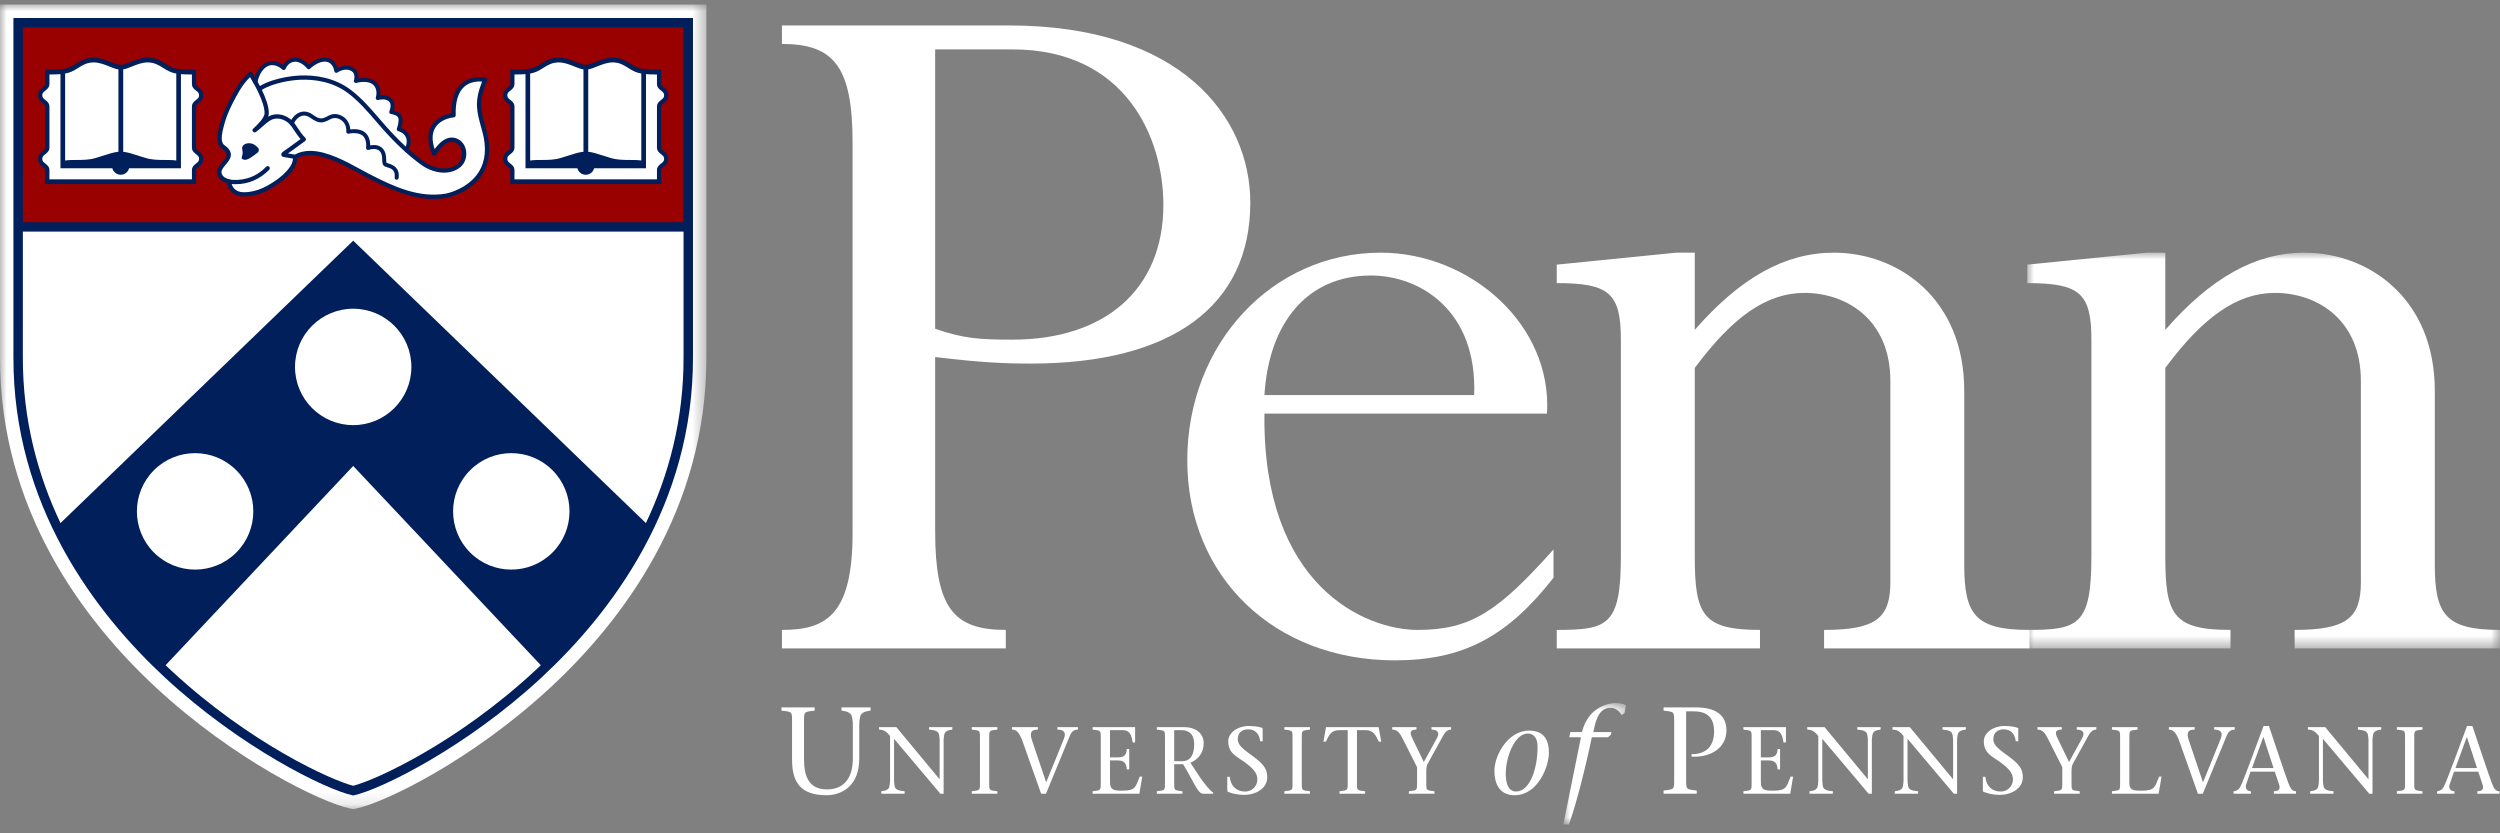 <?xml version="1.0" encoding="UTF-8"?>
<svg width="186px" height="62px" viewBox="0 0 186 62" version="1.1" xmlns="http://www.w3.org/2000/svg" xmlns:xlink="http://www.w3.org/1999/xlink">
    <rect x="0" y="0" width="186" height="62" fill="#808080" stroke="none"/>
    <title>logos/upenn-white</title>
    <defs>
        <polygon id="path-1" points="0 0 35.171 0 35.171 29.442 0 29.442"></polygon>
        <polygon id="path-3" points="0 0 4.661 0 4.661 9.029 0 9.029"></polygon>
        <polygon id="path-5" points="0 0 52.554 0 52.554 59.864 0 59.864"></polygon>
    </defs>
    <g id="Symbols" stroke="none" stroke-width="1" fill="none" fill-rule="evenodd">
        <g id="global/footer-desktop" transform="translate(-70, -80)">
            <g id="logos/upenn-white" transform="translate(70, 80.339)">
                <path d="M69.576,24.122 C71.678,24.85 72.891,24.931 75.316,24.931 C82.188,24.931 86.555,21.211 86.555,14.901 C86.555,9.967 83.805,3.335 75.316,3.335 L69.576,3.335 L69.576,24.122 Z M69.576,39.167 C69.576,44.909 70.95,46.527 74.831,46.527 L74.831,47.903 L58.176,47.903 L58.176,46.527 C61.41,46.527 63.432,45.475 63.432,39.328 L63.432,10.291 C63.432,4.629 62.057,2.93 58.176,2.93 L58.176,1.555 L75.074,1.555 C87.848,1.555 93.022,8.35 93.022,14.74 C93.022,22.424 87.201,26.711 76.691,26.711 C74.67,26.711 72.972,26.63 69.576,26.225 L69.576,39.167 Z" id="Fill-1" fill="#FFFFFF"></path>
                <path d="M109.677,29.056 C109.921,22.747 105.636,20.159 101.997,20.159 C97.228,20.159 94.397,23.718 94.074,29.056 L109.677,29.056 Z M94.074,30.431 C93.912,43.292 101.593,46.527 105.474,46.527 C109.436,46.527 111.457,45.153 115.581,40.541 L115.581,42.645 C112.104,47.094 108.789,48.791 103.776,48.791 C94.801,48.791 88.334,42.564 88.334,33.909 C88.334,25.255 94.64,18.46 102.725,18.46 C109.355,18.46 115.499,23.799 115.096,30.431 L94.074,30.431 Z" id="Fill-3" fill="#FFFFFF"></path>
                <path d="M146.14,41.673 C146.14,45.394 146.95,46.527 150.992,46.527 L150.992,47.902 L135.711,47.902 L135.711,46.527 C139.591,46.527 140.643,45.638 140.643,42.968 L140.643,28.004 C140.643,23.394 137.328,21.453 134.255,21.453 C131.426,21.453 128.92,23.232 126.091,27.034 L126.091,41.027 C126.091,45.394 126.655,46.527 130.942,46.527 L130.942,47.902 L115.822,47.902 L115.822,46.527 C119.622,46.527 120.593,46.203 120.593,41.027 L120.593,24.931 C120.593,21.453 119.702,20.725 115.822,20.725 L115.822,19.35 L124.715,18.46 L126.091,18.46 L126.091,24.203 C129.486,20.321 132.801,18.46 136.439,18.46 C141.21,18.46 146.14,21.858 146.14,28.733 L146.14,41.673 Z" id="Fill-5" fill="#FFFFFF"></path>
                <g id="Group-9" transform="translate(150.829, 18.46)">
                    <mask id="mask-2" fill="white">
                        <use xlink:href="#path-1"></use>
                    </mask>
                    <g id="Clip-8"></g>
                    <path d="M30.32,23.213 C30.32,26.934 31.129,28.066 35.171,28.066 L35.171,29.442 L19.891,29.442 L19.891,28.066 C23.771,28.066 24.821,27.177 24.821,24.507 L24.821,9.544 C24.821,4.934 21.507,2.993 18.435,2.993 C15.605,2.993 13.099,4.772 10.269,8.573 L10.269,22.567 C10.269,26.934 10.836,28.066 15.12,28.066 L15.12,29.442 L0,29.442 L0,28.066 C3.8,28.066 4.772,27.742 4.772,22.567 L4.772,6.471 C4.772,2.993 3.882,2.265 0,2.265 L0,0.89 L8.895,0 L10.269,0 L10.269,5.743 C13.664,1.86 16.98,0 20.618,0 C25.388,0 30.32,3.397 30.32,10.272 L30.32,23.213 Z" id="Fill-7" fill="#FFFFFF" mask="url(#mask-2)"></path>
                </g>
                <path d="M59.819,56.128 C59.819,57.412 60.167,58.393 61.534,58.393 C62.791,58.393 63.452,57.55 63.452,56.081 L63.452,53.53 C63.452,53.338 63.415,53.182 63.396,53.035 C63.351,52.705 63.039,52.576 62.608,52.531 L62.608,52.291 L64.772,52.291 L64.772,52.531 C64.332,52.576 64.029,52.705 63.983,53.035 C63.965,53.182 63.929,53.338 63.929,53.53 L63.929,56.118 C63.929,58.09 62.672,58.825 61.489,58.825 C59.535,58.825 58.929,57.834 58.929,56.174 L58.929,53.439 C58.929,52.585 58.966,52.631 58.141,52.531 L58.141,52.291 L60.608,52.291 L60.608,52.531 C59.783,52.631 59.819,52.585 59.819,53.439 L59.819,56.128 Z" id="Fill-10" fill="#FFFFFF"></path>
                <path d="M69.965,58.715 C68.84,57.384 67.672,55.989 66.518,54.63 L66.518,57.76 C66.518,57.907 66.547,58.027 66.561,58.141 C66.596,58.396 66.837,58.496 67.304,58.53 L67.304,58.715 L65.57,58.715 L65.57,58.53 C65.91,58.496 66.144,58.396 66.178,58.141 C66.193,58.027 66.221,57.907 66.221,57.76 L66.221,54.424 C66.023,54.17 65.804,53.943 65.4,53.943 L65.4,53.759 L66.688,53.759 C67.743,55.04 68.84,56.343 69.894,57.624 L69.908,57.624 L69.908,54.715 C69.908,54.566 69.88,54.446 69.866,54.333 C69.831,54.077 69.59,53.979 69.123,53.943 L69.123,53.759 L70.856,53.759 L70.856,53.943 C70.524,53.979 70.284,54.077 70.249,54.333 C70.234,54.446 70.206,54.566 70.206,54.715 L70.206,58.715 L69.965,58.715 Z" id="Fill-12" fill="#FFFFFF"></path>
                <path d="M73.596,57.829 C73.596,58.488 73.567,58.452 74.204,58.53 L74.204,58.715 L72.3,58.715 L72.3,58.53 C72.937,58.452 72.909,58.488 72.909,57.829 L72.909,54.644 C72.909,53.985 72.937,54.021 72.3,53.943 L72.3,53.759 L74.204,53.759 L74.204,53.943 C73.567,54.021 73.596,53.985 73.596,54.644 L73.596,57.829 Z" id="Fill-14" fill="#FFFFFF"></path>
                <path d="M77.22,53.943 C76.83,53.943 76.547,54.057 76.78,54.736 C77.057,55.571 77.467,56.788 77.835,57.865 C78.287,56.782 78.72,55.692 79.159,54.609 C79.335,54.163 79.152,53.943 78.67,53.943 L78.67,53.759 L80.199,53.759 L80.199,53.943 C79.993,53.943 79.76,54.014 79.611,54.368 C79.017,55.819 78.415,57.263 77.82,58.715 L77.46,58.715 C77.028,57.49 76.547,56.123 76.116,54.92 C75.854,54.163 75.634,53.943 75.295,53.943 L75.295,53.759 L77.22,53.759 L77.22,53.943 Z" id="Fill-16" fill="#FFFFFF"></path>
                <path d="M81.289,58.53 C81.925,58.452 81.897,58.488 81.897,57.829 L81.897,54.644 C81.897,53.985 81.925,54.021 81.289,53.943 L81.289,53.759 L84.453,53.759 L84.453,54.899 L84.269,54.899 C84.197,54.375 84.056,53.985 83.546,53.985 L82.583,53.985 L82.583,56.01 L83.178,56.01 C83.624,56.01 83.816,55.834 83.83,55.394 L84.014,55.394 L84.014,56.902 L83.83,56.902 C83.816,56.485 83.653,56.237 83.178,56.237 L82.583,56.237 L82.583,57.838 C82.583,58.438 82.859,58.488 83.496,58.488 C84.523,58.488 84.473,58.198 84.799,57.44 L84.983,57.44 L84.77,58.715 L81.289,58.715 L81.289,58.53 Z" id="Fill-18" fill="#FFFFFF"></path>
                <path d="M87.36,56.294 L87.949,56.294 C88.564,56.294 88.848,55.827 88.848,55.027 C88.848,54.255 88.423,53.985 87.906,53.985 L87.36,53.985 L87.36,56.294 Z M86.066,53.759 L88.125,53.759 C88.84,53.759 89.555,54.134 89.555,54.962 C89.555,55.692 89.109,56.194 88.564,56.407 L89.258,57.462 C89.612,57.979 90.008,58.474 90.255,58.624 L90.255,58.715 L89.526,58.715 C89.109,58.715 88.883,57.943 88.027,56.519 L87.36,56.519 L87.36,57.829 C87.36,58.488 87.333,58.452 87.97,58.53 L87.97,58.715 L86.066,58.715 L86.066,58.53 C86.703,58.452 86.674,58.488 86.674,57.829 L86.674,54.644 C86.674,53.985 86.703,54.021 86.066,53.943 L86.066,53.759 Z" id="Fill-20" fill="#FFFFFF"></path>
                <path d="M93.76,54.813 C93.702,54.319 93.433,53.922 92.868,53.922 C92.456,53.922 92.089,54.134 92.089,54.658 C92.089,55.153 92.584,55.451 93.293,55.982 C94.042,56.542 94.282,56.902 94.282,57.49 C94.282,58.332 93.419,58.799 92.57,58.799 C92.117,58.799 91.728,58.715 91.36,58.574 C91.331,58.559 91.31,58.53 91.31,58.474 L91.31,57.455 L91.495,57.455 C91.572,58.24 92.089,58.552 92.634,58.552 C93.137,58.552 93.546,58.17 93.546,57.653 C93.546,57.193 93.299,56.817 92.237,56.116 C91.855,55.861 91.381,55.585 91.381,54.813 C91.381,54.177 92.089,53.674 92.902,53.674 C93.206,53.674 93.61,53.71 93.893,53.808 C93.936,53.823 93.942,53.85 93.942,53.885 L93.942,54.813 L93.76,54.813 Z" id="Fill-22" fill="#FFFFFF"></path>
                <path d="M96.852,57.829 C96.852,58.488 96.823,58.452 97.46,58.53 L97.46,58.715 L95.557,58.715 L95.557,58.53 C96.194,58.452 96.165,58.488 96.165,57.829 L96.165,54.644 C96.165,53.985 96.194,54.021 95.557,53.943 L95.557,53.759 L97.46,53.759 L97.46,53.943 C96.823,54.021 96.852,53.985 96.852,54.644 L96.852,57.829 Z" id="Fill-24" fill="#FFFFFF"></path>
                <path d="M100.957,57.829 C100.957,58.488 100.928,58.452 101.566,58.53 L101.566,58.715 L99.661,58.715 L99.661,58.53 C100.298,58.452 100.27,58.488 100.27,57.829 L100.27,53.985 L99.633,53.985 C99.018,53.985 98.875,54.375 98.642,54.842 L98.464,54.842 L98.656,53.759 L102.57,53.759 L102.762,54.842 L102.585,54.842 C102.351,54.375 102.209,53.985 101.593,53.985 L100.957,53.985 L100.957,57.829 Z" id="Fill-26" fill="#FFFFFF"></path>
                <path d="M104.821,58.53 C105.457,58.452 105.43,58.488 105.43,57.829 L105.43,56.739 L104.338,54.579 C104.105,54.119 103.907,53.943 103.582,53.943 L103.582,53.759 L105.386,53.759 L105.386,53.943 C104.849,53.943 104.899,54.212 105.074,54.579 L105.932,56.357 L106.908,54.579 C107.149,54.148 106.923,53.943 106.504,53.943 L106.504,53.759 L107.963,53.759 L107.963,53.943 C107.765,53.943 107.573,54.035 107.382,54.375 L106.201,56.519 C106.13,56.661 106.115,56.859 106.115,57.037 L106.115,57.829 C106.115,58.488 106.088,58.452 106.725,58.53 L106.725,58.715 L104.821,58.715 L104.821,58.53 Z" id="Fill-28" fill="#FFFFFF"></path>
                <path d="M114.395,55.229 C114.395,54.273 113.818,54.237 113.671,54.237 C112.68,54.237 112.028,56.017 112.028,57.211 C112.028,57.688 112.112,58.549 112.79,58.549 C113.837,58.549 114.395,56.824 114.395,55.229 M111.184,57.018 C111.184,55.816 112.221,54.017 113.753,54.017 C114.974,54.017 115.239,54.844 115.239,55.668 C115.239,56.678 114.432,58.825 112.68,58.825 C111.505,58.825 111.184,57.88 111.184,57.018" id="Fill-30" fill="#FFFFFF"></path>
                <g id="Group-34" transform="translate(116.311, 51.971)">
                    <mask id="mask-4" fill="white">
                        <use xlink:href="#path-3"></use>
                    </mask>
                    <g id="Clip-33"></g>
                    <path d="M3.541,2.349 L3.321,2.542 L2.121,2.542 C1.67,4.725 0.936,7.634 0.414,9.029 L0,9.029 L1.312,2.542 L0.442,2.542 L0.523,2.157 L1.387,2.157 C1.873,0.202 3.487,0 3.872,0 C4.082,0 4.523,0.037 4.661,0.165 L4.55,0.77 L4.321,0.881 C4.193,0.633 3.9,0.348 3.514,0.348 C2.964,0.348 2.551,0.725 2.33,1.715 L2.231,2.157 L3.579,2.157 L3.541,2.349 Z" id="Fill-32" fill="#FFFFFF" mask="url(#mask-4)"></path>
                </g>
                <path d="M125.448,57.568 C125.448,58.421 125.412,58.376 126.236,58.477 L126.236,58.715 L123.769,58.715 L123.769,58.477 C124.595,58.376 124.558,58.421 124.558,57.568 L124.558,53.439 C124.558,52.586 124.595,52.632 123.769,52.531 L123.769,52.291 L126.172,52.291 C127.695,52.291 128.447,52.897 128.447,53.999 C128.447,55.32 127.255,56.035 125.851,55.953 L125.851,55.77 C126.998,55.787 127.529,55.1 127.529,54.09 C127.529,53.062 127.035,52.586 126.007,52.586 L125.448,52.586 L125.448,57.568 Z" id="Fill-35" fill="#FFFFFF"></path>
                <path d="M129.711,58.53 C130.35,58.452 130.321,58.488 130.321,57.829 L130.321,54.644 C130.321,53.985 130.35,54.021 129.711,53.943 L129.711,53.759 L132.875,53.759 L132.875,54.899 L132.691,54.899 C132.62,54.375 132.479,53.985 131.97,53.985 L131.007,53.985 L131.007,56.01 L131.601,56.01 C132.047,56.01 132.239,55.834 132.252,55.394 L132.437,55.394 L132.437,56.902 L132.252,56.902 C132.239,56.485 132.074,56.237 131.601,56.237 L131.007,56.237 L131.007,57.838 C131.007,58.438 131.283,58.488 131.92,58.488 C132.946,58.488 132.897,58.198 133.222,57.44 L133.407,57.44 L133.193,58.715 L129.711,58.715 L129.711,58.53 Z" id="Fill-37" fill="#FFFFFF"></path>
                <path d="M139.025,58.715 C137.9,57.384 136.732,55.989 135.579,54.63 L135.579,57.76 C135.579,57.907 135.608,58.027 135.621,58.141 C135.656,58.396 135.896,58.496 136.364,58.53 L136.364,58.715 L134.631,58.715 L134.631,58.53 C134.97,58.496 135.203,58.396 135.239,58.141 C135.254,58.027 135.281,57.907 135.281,57.76 L135.281,54.424 C135.083,54.17 134.865,53.943 134.46,53.943 L134.46,53.759 L135.748,53.759 C136.803,55.04 137.9,56.343 138.954,57.624 L138.969,57.624 L138.969,54.715 C138.969,54.566 138.941,54.446 138.927,54.333 C138.891,54.077 138.651,53.979 138.183,53.943 L138.183,53.759 L139.916,53.759 L139.916,53.943 C139.585,53.979 139.344,54.077 139.309,54.333 C139.294,54.446 139.265,54.566 139.265,54.715 L139.265,58.715 L139.025,58.715 Z" id="Fill-39" fill="#FFFFFF"></path>
                <path d="M145.366,58.715 C144.241,57.384 143.074,55.989 141.92,54.63 L141.92,57.76 C141.92,57.907 141.948,58.027 141.962,58.141 C141.998,58.396 142.238,58.496 142.705,58.53 L142.705,58.715 L140.972,58.715 L140.972,58.53 C141.311,58.496 141.544,58.396 141.58,58.141 C141.595,58.027 141.622,57.907 141.622,57.76 L141.622,54.424 C141.424,54.17 141.206,53.943 140.802,53.943 L140.802,53.759 L142.089,53.759 C143.145,55.04 144.241,56.343 145.295,57.624 L145.31,57.624 L145.31,54.715 C145.31,54.566 145.281,54.446 145.267,54.333 C145.233,54.077 144.992,53.979 144.523,53.943 L144.523,53.759 L146.258,53.759 L146.258,53.943 C145.926,53.979 145.684,54.077 145.65,54.333 C145.635,54.446 145.607,54.566 145.607,54.715 L145.607,58.715 L145.366,58.715 Z" id="Fill-41" fill="#FFFFFF"></path>
                <path d="M149.973,54.813 C149.917,54.319 149.648,53.922 149.081,53.922 C148.672,53.922 148.303,54.134 148.303,54.658 C148.303,55.153 148.799,55.451 149.506,55.982 C150.257,56.542 150.497,56.902 150.497,57.49 C150.497,58.332 149.635,58.799 148.785,58.799 C148.332,58.799 147.943,58.715 147.574,58.574 C147.546,58.559 147.525,58.53 147.525,58.474 L147.525,57.455 L147.71,57.455 C147.787,58.24 148.303,58.552 148.849,58.552 C149.35,58.552 149.762,58.17 149.762,57.653 C149.762,57.193 149.514,56.817 148.452,56.116 C148.07,55.861 147.596,55.585 147.596,54.813 C147.596,54.177 148.303,53.674 149.117,53.674 C149.421,53.674 149.826,53.71 150.108,53.808 C150.151,53.823 150.158,53.85 150.158,53.885 L150.158,54.813 L149.973,54.813 Z" id="Fill-43" fill="#FFFFFF"></path>
                <path d="M152.825,58.53 C153.464,58.452 153.435,58.488 153.435,57.829 L153.435,56.739 L152.345,54.579 C152.111,54.119 151.913,53.943 151.587,53.943 L151.587,53.759 L153.393,53.759 L153.393,53.943 C152.854,53.943 152.903,54.212 153.08,54.579 L153.937,56.357 L154.913,54.579 C155.154,54.148 154.928,53.943 154.511,53.943 L154.511,53.759 L155.969,53.759 L155.969,53.943 C155.77,53.943 155.578,54.035 155.389,54.375 L154.206,56.519 C154.135,56.661 154.121,56.859 154.121,57.037 L154.121,57.829 C154.121,58.488 154.092,58.452 154.73,58.53 L154.73,58.715 L152.825,58.715 L152.825,58.53 Z" id="Fill-45" fill="#FFFFFF"></path>
                <path d="M157.128,58.53 C157.765,58.452 157.737,58.488 157.737,57.829 L157.737,54.644 C157.737,53.985 157.765,54.021 157.128,53.943 L157.128,53.759 L159.033,53.759 L159.033,53.943 C158.396,54.021 158.424,53.985 158.424,54.644 L158.424,57.943 C158.424,58.438 158.7,58.488 159.329,58.488 C160.356,58.488 160.314,58.198 160.639,57.44 L160.817,57.44 L160.603,58.715 L157.128,58.715 L157.128,58.53 Z" id="Fill-47" fill="#FFFFFF"></path>
                <path d="M163.286,53.943 C162.897,53.943 162.613,54.057 162.847,54.736 C163.123,55.571 163.533,56.788 163.902,57.865 C164.354,56.782 164.787,55.692 165.225,54.609 C165.403,54.163 165.218,53.943 164.736,53.943 L164.736,53.759 L166.266,53.759 L166.266,53.943 C166.061,53.943 165.826,54.014 165.679,54.368 C165.083,55.819 164.482,57.263 163.887,58.715 L163.527,58.715 C163.095,57.49 162.613,56.123 162.182,54.92 C161.92,54.163 161.701,53.943 161.361,53.943 L161.361,53.759 L163.286,53.759 L163.286,53.943 Z" id="Fill-49" fill="#FFFFFF"></path>
                <path d="M169.153,56.804 L168.403,54.502 L168.389,54.502 L167.547,56.804 L169.153,56.804 Z M167.44,57.073 L167.115,58.02 C167.023,58.297 167.157,58.53 167.468,58.53 L167.468,58.715 L166.181,58.715 L166.181,58.53 C166.372,58.53 166.577,58.41 166.691,58.176 C166.995,57.553 167.822,55.238 168.41,53.674 L168.807,53.674 C169.287,55.097 170.01,57.277 170.25,57.907 C170.405,58.305 170.519,58.53 170.824,58.53 L170.824,58.715 L169.174,58.715 L169.174,58.53 C169.621,58.53 169.663,58.297 169.55,57.985 L169.245,57.073 L167.44,57.073 Z" id="Fill-51" fill="#FFFFFF"></path>
                <path d="M176.273,58.715 C175.148,57.384 173.979,55.989 172.826,54.63 L172.826,57.76 C172.826,57.907 172.854,58.027 172.869,58.141 C172.905,58.396 173.144,58.496 173.611,58.53 L173.611,58.715 L171.878,58.715 L171.878,58.53 C172.218,58.496 172.451,58.396 172.487,58.141 C172.5,58.027 172.529,57.907 172.529,57.76 L172.529,54.424 C172.331,54.17 172.111,53.943 171.708,53.943 L171.708,53.759 L172.996,53.759 C174.05,55.04 175.148,56.343 176.201,57.624 L176.215,57.624 L176.215,54.715 C176.215,54.566 176.188,54.446 176.173,54.333 C176.138,54.077 175.897,53.979 175.43,53.943 L175.43,53.759 L177.164,53.759 L177.164,53.943 C176.832,53.979 176.591,54.077 176.556,54.333 C176.542,54.446 176.514,54.566 176.514,54.715 L176.514,58.715 L176.273,58.715 Z" id="Fill-53" fill="#FFFFFF"></path>
                <path d="M179.619,57.829 C179.619,58.488 179.592,58.452 180.229,58.53 L180.229,58.715 L178.325,58.715 L178.325,58.53 C178.962,58.452 178.935,58.488 178.935,57.829 L178.935,54.644 C178.935,53.985 178.962,54.021 178.325,53.943 L178.325,53.759 L180.229,53.759 L180.229,53.943 C179.592,54.021 179.619,53.985 179.619,54.644 L179.619,57.829 Z" id="Fill-55" fill="#FFFFFF"></path>
                <path d="M184.291,56.804 L183.541,54.502 L183.527,54.502 L182.686,56.804 L184.291,56.804 Z M182.579,57.073 L182.253,58.02 C182.161,58.297 182.294,58.53 182.607,58.53 L182.607,58.715 L181.318,58.715 L181.318,58.53 C181.509,58.53 181.714,58.41 181.827,58.176 C182.132,57.553 182.961,55.238 183.548,53.674 L183.945,53.674 C184.426,55.097 185.146,57.277 185.389,57.907 C185.544,58.305 185.656,58.53 185.96,58.53 L185.96,58.715 L184.313,58.715 L184.313,58.53 C184.758,58.53 184.8,58.297 184.686,57.985 L184.384,57.073 L182.579,57.073 Z" id="Fill-57" fill="#FFFFFF"></path>
                <g id="Group-61" transform="translate(-0, 0)">
                    <mask id="mask-6" fill="white">
                        <use xlink:href="#path-5"></use>
                    </mask>
                    <g id="Clip-60"></g>
                    <path d="M52.554,0 L-5.54383204e-05,0 C-5.54383204e-05,0 0,26.07 0,26.208 C-0.034,37.617 6.285,45.88 11.593,50.803 C17.43,56.218 23.865,59.34 26.015,59.808 L26.277,59.864 L26.54,59.808 C28.688,59.34 35.123,56.218 40.961,50.803 C46.269,45.88 52.588,37.617 52.554,26.209 C52.553,25.882 52.554,0 52.554,0" id="Fill-59" fill="#FFFFFF" mask="url(#mask-6)"></path>
                </g>
                <path d="M49.319,10.973 L49.319,10.973 C49.396,11.033 49.476,11.095 49.532,11.178 C49.591,11.267 49.622,11.371 49.62,11.483 C49.622,11.59 49.591,11.694 49.532,11.783 C49.476,11.866 49.396,11.928 49.319,11.988 C49.2,12.081 49.088,12.169 49.088,12.323 L49.088,13.256 L43.578,13.255 L38.067,13.256 L38.067,12.323 C38.067,12.169 37.954,12.081 37.836,11.988 C37.758,11.928 37.679,11.866 37.623,11.783 C37.563,11.694 37.533,11.59 37.535,11.478 C37.533,11.371 37.563,11.267 37.623,11.178 C37.679,11.095 37.759,11.033 37.836,10.973 C37.954,10.88 38.067,10.792 38.067,10.639 L38.067,7.591 C38.067,7.439 37.954,7.35 37.836,7.257 C37.758,7.197 37.679,7.135 37.623,7.052 C37.563,6.964 37.533,6.86 37.535,6.748 C37.533,6.64 37.563,6.536 37.623,6.447 C37.679,6.364 37.762,6.299 37.836,6.242 C37.954,6.149 38.067,6.061 38.067,5.908 L38.067,4.946 L38.208,4.946 C38.851,4.946 39.417,4.932 39.81,4.764 C39.971,4.695 40.119,4.602 40.277,4.502 C40.614,4.29 40.997,4.049 41.57,4.049 C42.029,4.049 42.455,4.221 42.834,4.374 C43.1,4.481 43.352,4.582 43.54,4.582 L43.615,4.582 C43.803,4.582 44.054,4.481 44.323,4.373 C44.7,4.221 45.126,4.049 45.585,4.049 C46.158,4.049 46.54,4.29 46.879,4.503 C47.036,4.602 47.184,4.695 47.345,4.764 C47.738,4.932 48.303,4.946 48.948,4.946 L49.088,4.946 L49.088,5.908 C49.088,6.061 49.2,6.149 49.319,6.242 C49.392,6.299 49.476,6.364 49.532,6.447 C49.591,6.536 49.622,6.64 49.62,6.752 C49.622,6.86 49.591,6.964 49.532,7.052 C49.476,7.135 49.396,7.197 49.319,7.257 C49.2,7.35 49.088,7.439 49.088,7.591 L49.088,10.639 C49.088,10.792 49.2,10.88 49.319,10.973 L49.319,10.973 Z M35.808,12.566 C34.956,13.929 33.311,14.263 33.243,14.276 C32.919,14.334 32.586,14.362 32.254,14.362 L32.253,14.362 C30.536,14.362 28.948,13.615 27.338,12.782 C27.157,12.688 26.955,12.578 26.739,12.459 C25.711,11.897 24.277,11.111 23.062,11.111 C22.709,11.111 22.375,11.177 22.074,11.335 L22.024,11.361 L22.021,11.417 C22.013,11.576 21.983,11.727 21.931,11.865 C21.738,12.383 21.105,12.934 20.797,13.154 C20.09,13.662 19.222,14.182 18.139,14.182 C17.977,14.182 17.827,14.159 17.693,14.113 C17.499,14.047 17.332,13.929 17.21,13.772 C17.151,13.696 17.101,13.609 17.061,13.515 C17.03,13.44 17.011,13.365 16.999,13.274 L16.991,13.21 L16.929,13.192 C16.51,13.066 16.26,12.792 16.26,12.457 C16.26,12.206 16.445,11.986 16.625,11.773 C16.905,11.442 17.147,11.156 16.753,10.782 C16.715,10.747 16.672,10.715 16.631,10.684 C16.574,10.641 16.519,10.602 16.47,10.549 C16.124,10.178 16.328,9.407 16.45,8.946 L16.464,8.896 C16.597,8.391 16.8,7.87 17.086,7.301 C17.473,6.531 17.941,5.663 18.597,5.114 C18.61,5.104 18.626,5.099 18.644,5.101 C18.66,5.104 18.676,5.113 18.685,5.127 C18.698,5.147 18.769,5.258 18.872,5.429 L18.983,5.613 L19.051,5.409 C19.233,4.865 19.534,4.512 19.945,4.362 C20.385,4.2 20.796,4.426 21.001,4.576 L21.087,4.639 L21.143,4.548 C21.275,4.334 21.517,4.075 21.923,4.056 C22.369,4.036 22.733,4.34 22.909,4.525 L22.973,4.591 L23.044,4.532 C23.243,4.365 23.763,3.986 24.286,4.056 C24.779,4.122 24.969,4.553 25.026,4.735 L25.062,4.846 L25.164,4.794 C25.397,4.679 25.851,4.526 26.276,4.796 C26.55,4.97 26.582,5.266 26.562,5.484 L26.55,5.613 L26.677,5.591 C26.996,5.537 27.586,5.5 27.936,5.857 C28.211,6.139 28.229,6.503 28.196,6.759 L28.18,6.885 L28.305,6.87 C28.586,6.837 28.964,6.863 29.167,7.179 C29.305,7.393 29.251,7.695 29.207,7.856 L29.18,7.955 L29.279,7.979 C29.442,8.019 29.73,8.12 29.814,8.355 C29.878,8.53 29.858,8.821 29.759,9.155 L29.733,9.24 L29.816,9.274 C29.958,9.333 30.217,9.471 30.357,9.749 C30.494,10.02 30.489,10.356 30.339,10.75 L30.314,10.814 L30.365,10.859 C30.732,11.184 31.101,11.482 31.462,11.746 C32.196,12.279 33.34,12.563 34.118,11.923 C34.411,11.682 34.542,11.24 34.443,10.826 C34.354,10.458 34.111,10.206 33.778,10.132 C33.191,10.003 32.725,10.561 32.347,11.123 C32.335,11.142 32.314,11.152 32.291,11.15 C32.27,11.147 32.25,11.134 32.242,11.113 C31.894,10.282 31.877,9.59 32.192,9.061 C32.458,8.611 32.972,8.296 33.601,8.196 L33.686,8.182 L33.685,8.097 C33.673,7.111 33.91,6.393 34.386,5.962 C34.675,5.699 35.207,5.412 36.099,5.532 C36.118,5.535 36.134,5.546 36.143,5.562 C36.153,5.577 36.154,5.597 36.147,5.614 C35.491,7.194 35.654,7.785 36.01,9.082 C36.041,9.196 36.073,9.315 36.107,9.441 C36.436,10.67 36.336,11.721 35.808,12.566 L35.808,12.566 Z M14.72,10.973 L14.721,10.973 C14.797,11.033 14.877,11.095 14.933,11.178 C14.993,11.267 15.023,11.371 15.021,11.483 C15.023,11.59 14.993,11.694 14.933,11.783 C14.877,11.866 14.797,11.928 14.721,11.988 C14.601,12.081 14.488,12.169 14.488,12.323 L14.488,13.256 L8.978,13.255 L3.468,13.256 L3.468,12.323 C3.468,12.169 3.356,12.081 3.237,11.988 C3.16,11.928 3.08,11.866 3.024,11.783 C2.965,11.694 2.934,11.59 2.936,11.478 C2.934,11.371 2.965,11.267 3.024,11.178 C3.08,11.095 3.16,11.033 3.237,10.973 C3.356,10.88 3.468,10.792 3.468,10.639 L3.468,7.591 C3.468,7.439 3.356,7.35 3.237,7.257 C3.16,7.197 3.08,7.135 3.024,7.052 C2.965,6.964 2.934,6.86 2.936,6.748 C2.934,6.64 2.965,6.536 3.024,6.447 C3.08,6.364 3.164,6.299 3.237,6.242 C3.356,6.149 3.468,6.061 3.468,5.908 L3.468,4.946 L3.609,4.946 C4.252,4.946 4.818,4.932 5.211,4.764 C5.373,4.695 5.521,4.602 5.678,4.502 C6.016,4.29 6.398,4.049 6.971,4.049 C7.43,4.049 7.857,4.221 8.235,4.374 C8.502,4.481 8.753,4.582 8.942,4.582 L9.016,4.582 C9.204,4.582 9.456,4.481 9.724,4.373 C10.101,4.221 10.527,4.049 10.986,4.049 C11.559,4.049 11.942,4.29 12.28,4.503 C12.437,4.602 12.585,4.695 12.745,4.764 C13.14,4.932 13.705,4.946 14.349,4.946 L14.488,4.946 L14.488,5.908 C14.488,6.061 14.601,6.149 14.721,6.242 C14.794,6.299 14.877,6.364 14.933,6.447 C14.993,6.536 15.023,6.64 15.021,6.752 C15.023,6.86 14.993,6.964 14.933,7.052 C14.877,7.135 14.797,7.197 14.721,7.257 C14.601,7.35 14.488,7.439 14.488,7.591 L14.488,10.639 C14.488,10.792 14.601,10.88 14.72,10.973 L14.72,10.973 Z M1.329,1.384 C1.329,1.384 1.398,16.615 1.326,16.542 L51.23,16.543 L51.23,1.384 L1.329,1.384 Z" id="Fill-62" fill="#990000"></path>
                <path d="M18.52,10.317 C18.695,10.317 18.861,10.362 19.025,10.498 C19.08,10.543 19.13,10.588 19.174,10.63 C19.288,10.739 19.282,10.923 19.159,11.023 C19.035,11.124 18.894,11.224 18.806,11.285 C18.602,11.424 18.254,11.679 18.013,11.479 C17.891,11.377 18.132,11.212 18.026,10.792 C17.943,10.464 18.268,10.317 18.52,10.317" id="Fill-64" fill="#011F5B"></path>
                <path d="M18.601,5.403 C18.046,5.929 17.63,6.704 17.281,7.399 C17.002,7.954 16.804,8.462 16.675,8.952 L16.661,9.002 C16.566,9.364 16.366,10.117 16.63,10.4 C16.665,10.439 16.712,10.473 16.761,10.51 C16.808,10.544 16.856,10.579 16.902,10.624 C17.446,11.14 17.068,11.587 16.792,11.914 C16.63,12.106 16.478,12.287 16.478,12.458 C16.478,12.841 16.941,12.975 17.083,13.007 C17.151,13.022 17.201,13.08 17.206,13.15 C17.215,13.26 17.226,13.342 17.263,13.431 C17.295,13.508 17.335,13.578 17.383,13.639 C17.478,13.761 17.609,13.854 17.763,13.907 C17.875,13.944 18.001,13.964 18.139,13.964 C19.16,13.964 19.992,13.465 20.67,12.976 C21.075,12.688 21.583,12.174 21.727,11.789 C21.766,11.685 21.789,11.577 21.8,11.461 L21.086,11.34 C21.079,11.339 21.073,11.337 21.066,11.335 C20.992,11.313 20.941,11.257 20.93,11.186 C20.908,11.043 21.035,10.956 21.288,10.784 C21.362,10.733 21.44,10.68 21.513,10.626 C21.887,10.348 22.192,10.128 22.363,10.006 C22.165,9.785 21.998,9.53 21.858,9.318 C21.75,9.154 21.656,9.012 21.577,8.924 C21.223,8.54 20.599,8.314 20.092,8.63 C19.887,8.757 19.708,8.916 19.519,9.083 C19.366,9.219 19.207,9.359 19.034,9.482 C18.966,9.53 18.873,9.517 18.82,9.453 C18.767,9.389 18.772,9.295 18.832,9.238 C18.854,9.216 18.882,9.19 18.912,9.162 C19.143,8.944 19.684,8.435 19.684,8.074 C19.684,7.239 18.884,5.864 18.601,5.403 M23.076,10.886 C24.32,10.886 25.735,11.66 26.844,12.268 C27.057,12.385 27.258,12.495 27.439,12.588 C29.331,13.567 31.196,14.416 33.202,14.061 C33.216,14.059 34.824,13.731 35.625,12.448 C36.117,11.658 36.209,10.665 35.897,9.497 C35.862,9.372 35.83,9.253 35.799,9.138 C35.466,7.927 35.277,7.237 35.866,5.728 C35.18,5.684 34.765,5.912 34.532,6.123 C34.083,6.53 33.872,7.24 33.905,8.232 C33.909,8.315 33.847,8.386 33.763,8.395 C33.148,8.459 32.63,8.749 32.379,9.172 C32.136,9.582 32.123,10.112 32.339,10.753 C32.645,10.336 33.162,9.772 33.824,9.919 C34.238,10.01 34.548,10.33 34.654,10.775 C34.773,11.269 34.613,11.798 34.256,12.092 C33.389,12.805 32.134,12.503 31.334,11.922 C30.393,11.238 29.459,10.367 28.476,9.261 C28.306,9.068 28.135,8.87 27.97,8.679 C27.351,7.962 26.712,7.22 25.948,6.631 C24.755,5.709 23.343,5.558 22.369,5.594 C21.706,5.618 20.374,5.805 19.481,6.347 C19.755,6.916 20.001,7.57 20.001,8.074 C20.001,8.164 19.983,8.254 19.952,8.344 C20.6,7.962 21.374,8.236 21.811,8.71 C21.907,8.817 22.007,8.968 22.123,9.144 C22.292,9.401 22.484,9.692 22.715,9.914 C22.749,9.947 22.766,9.993 22.763,10.04 C22.759,10.088 22.735,10.131 22.696,10.158 C22.692,10.161 22.282,10.451 21.702,10.881 C21.624,10.939 21.54,10.995 21.466,11.046 C21.453,11.055 21.438,11.065 21.423,11.076 L21.935,11.162 C22.286,10.967 22.672,10.886 23.076,10.886 M32.254,14.462 C30.534,14.462 28.922,13.712 27.293,12.87 C27.109,12.775 26.906,12.664 26.691,12.546 C25.378,11.827 23.407,10.747 22.12,11.423 C22.111,11.592 22.079,11.751 22.024,11.899 C21.822,12.44 21.171,13.009 20.854,13.234 C20.136,13.751 19.25,14.281 18.139,14.281 C17.966,14.281 17.806,14.256 17.661,14.207 C17.449,14.135 17.266,14.005 17.132,13.833 C17.068,13.75 17.013,13.656 16.97,13.553 C16.932,13.462 16.913,13.377 16.901,13.287 C16.441,13.149 16.161,12.838 16.161,12.458 C16.161,12.17 16.359,11.936 16.549,11.71 C16.861,11.341 16.997,11.15 16.684,10.854 C16.652,10.823 16.613,10.795 16.572,10.764 C16.514,10.721 16.453,10.676 16.398,10.616 C16.014,10.206 16.228,9.401 16.355,8.921 L16.368,8.871 C16.503,8.36 16.708,7.831 16.998,7.257 C17.389,6.477 17.863,5.6 18.533,5.038 C18.568,5.009 18.613,4.997 18.658,5.003 C18.703,5.01 18.742,5.035 18.767,5.073 C18.791,5.109 19.059,5.521 19.339,6.062 C20.505,5.364 22.166,5.284 22.357,5.277 C23.384,5.239 24.873,5.4 26.142,6.38 C26.931,6.988 27.581,7.743 28.21,8.471 C28.374,8.662 28.544,8.858 28.713,9.05 C29.68,10.14 30.599,10.995 31.52,11.665 C32.225,12.177 33.318,12.453 34.055,11.847 C34.32,11.629 34.437,11.228 34.346,10.849 C34.267,10.52 34.053,10.294 33.756,10.228 C33.227,10.112 32.788,10.643 32.429,11.179 C32.396,11.227 32.34,11.254 32.282,11.248 C32.224,11.243 32.174,11.206 32.151,11.152 C31.79,10.289 31.775,9.569 32.106,9.01 C32.388,8.536 32.934,8.202 33.586,8.098 C33.574,7.083 33.821,6.339 34.32,5.888 C34.624,5.612 35.183,5.309 36.113,5.434 C36.161,5.44 36.204,5.47 36.229,5.512 C36.254,5.555 36.257,5.607 36.238,5.652 C35.596,7.2 35.755,7.781 36.105,9.054 C36.136,9.17 36.168,9.289 36.203,9.415 C36.539,10.672 36.435,11.75 35.891,12.618 C35.016,14.019 33.332,14.36 33.261,14.374 C32.921,14.434 32.585,14.462 32.254,14.462" id="Fill-66" fill="#011F5B"></path>
                <path d="M17.529,13.366 C17.379,13.366 17.227,13.356 17.072,13.339 C16.985,13.328 16.923,13.249 16.933,13.162 C16.944,13.075 17.022,13.012 17.109,13.024 C17.831,13.108 18.885,13.012 19.804,12.066 C19.865,12.003 19.966,12.002 20.028,12.063 C20.091,12.124 20.093,12.224 20.032,12.287 C19.341,12.998 18.483,13.366 17.529,13.366" id="Fill-68" fill="#011F5B"></path>
                <path d="M30.25,10.985 C30.23,10.985 30.211,10.981 30.192,10.973 C30.116,10.94 30.082,10.853 30.115,10.778 C30.28,10.396 30.303,10.081 30.182,9.84 C30.019,9.515 29.638,9.421 29.633,9.42 C29.592,9.411 29.557,9.384 29.537,9.346 C29.517,9.309 29.513,9.264 29.528,9.224 C29.583,9.076 29.709,8.64 29.629,8.422 C29.561,8.236 29.21,8.157 29.092,8.145 C29.045,8.141 29.004,8.114 28.98,8.073 C28.956,8.033 28.953,7.983 28.97,7.941 C29.02,7.822 29.122,7.473 29.001,7.286 C28.767,6.922 28.152,7.099 28.145,7.101 C28.092,7.116 28.035,7.101 27.997,7.061 C27.959,7.022 27.945,6.964 27.963,6.911 C27.964,6.906 28.141,6.35 27.795,5.996 C27.39,5.582 26.523,5.826 26.514,5.829 C26.462,5.844 26.405,5.829 26.367,5.789 C26.329,5.749 26.315,5.692 26.333,5.64 C26.338,5.621 26.481,5.16 26.171,4.963 C25.677,4.651 25.113,5.051 25.107,5.055 C25.065,5.086 25.009,5.092 24.961,5.07 C24.913,5.049 24.88,5.004 24.873,4.952 C24.87,4.927 24.79,4.323 24.259,4.252 C23.685,4.175 23.078,4.765 23.072,4.771 C23.041,4.801 23,4.817 22.957,4.814 C22.915,4.811 22.875,4.79 22.849,4.756 C22.846,4.751 22.441,4.227 21.932,4.253 C21.44,4.276 21.247,4.774 21.246,4.779 C21.228,4.826 21.188,4.861 21.139,4.872 C21.09,4.882 21.039,4.868 21.003,4.832 C20.998,4.828 20.513,4.363 20.013,4.547 C19.385,4.777 19.207,5.545 19.148,5.798 L19.147,5.807 C19.128,5.887 19.049,5.936 18.968,5.918 C18.889,5.9 18.84,5.82 18.858,5.74 L18.86,5.731 C18.927,5.44 19.132,4.554 19.911,4.268 C20.393,4.091 20.836,4.333 21.059,4.496 C21.185,4.29 21.452,3.978 21.919,3.958 C22.409,3.935 22.801,4.269 22.98,4.456 C23.21,4.263 23.745,3.883 24.299,3.958 C24.782,4.023 25.024,4.403 25.121,4.705 C25.379,4.578 25.865,4.419 26.329,4.713 C26.651,4.917 26.682,5.262 26.66,5.494 C26.997,5.437 27.625,5.399 28.007,5.789 C28.317,6.106 28.327,6.517 28.294,6.771 C28.567,6.739 29.011,6.755 29.25,7.126 C29.406,7.366 29.356,7.686 29.302,7.883 C29.504,7.932 29.809,8.05 29.908,8.322 C30.004,8.586 29.916,8.972 29.853,9.183 C30.024,9.253 30.294,9.405 30.446,9.704 C30.609,10.028 30.589,10.429 30.386,10.896 C30.362,10.952 30.308,10.985 30.25,10.985" id="Fill-70" fill="#011F5B"></path>
                <path d="M29.511,13.032 C29.504,13.032 29.499,13.031 29.492,13.031 C29.411,13.021 29.354,12.947 29.363,12.865 C29.432,12.298 29.099,12.195 28.805,12.104 C28.727,12.08 28.66,12.059 28.606,12.028 C28.45,11.937 28.443,11.748 28.437,11.548 C28.43,11.337 28.422,11.097 28.262,10.918 C27.987,10.61 27.441,10.81 27.435,10.812 C27.386,10.83 27.331,10.821 27.29,10.788 C27.249,10.755 27.229,10.702 27.237,10.65 C27.238,10.644 27.325,10.045 26.98,9.752 C26.687,9.503 26.133,9.563 25.945,9.608 C25.899,9.618 25.851,9.607 25.815,9.576 C25.779,9.546 25.76,9.499 25.763,9.452 C25.79,9.081 25.642,8.762 25.357,8.578 C25.116,8.421 24.824,8.4 24.596,8.523 C23.974,8.858 23.73,8.881 23.078,8.419 C22.874,8.274 22.671,8.227 22.473,8.277 C22.224,8.34 21.994,8.563 21.827,8.903 C21.791,8.976 21.702,9.007 21.629,8.971 C21.555,8.935 21.525,8.846 21.561,8.772 C21.768,8.353 22.065,8.075 22.4,7.99 C22.681,7.918 22.975,7.983 23.249,8.177 C23.798,8.566 23.924,8.548 24.456,8.262 C24.779,8.087 25.186,8.113 25.518,8.329 C25.842,8.538 26.037,8.889 26.06,9.288 C26.33,9.255 26.836,9.241 27.172,9.526 C27.49,9.797 27.545,10.221 27.544,10.477 C27.794,10.43 28.208,10.412 28.483,10.721 C28.715,10.98 28.726,11.303 28.733,11.539 C28.736,11.62 28.739,11.741 28.759,11.773 C28.785,11.787 28.84,11.804 28.892,11.821 C29.173,11.908 29.757,12.088 29.658,12.902 C29.649,12.976 29.584,13.032 29.511,13.032" id="Fill-72" fill="#011F5B"></path>
                <path d="M14.811,11.485 C14.813,11.551 14.796,11.612 14.759,11.666 C14.722,11.721 14.659,11.771 14.592,11.823 C14.453,11.932 14.279,12.067 14.279,12.322 L14.279,13.001 L8.98,13.001 L8.977,13.001 L3.678,13.001 L3.678,12.322 C3.678,12.067 3.505,11.932 3.366,11.823 C3.298,11.771 3.235,11.721 3.198,11.666 C3.162,11.612 3.144,11.551 3.146,11.485 L3.146,11.481 L3.146,11.476 C3.144,11.41 3.162,11.349 3.198,11.296 C3.235,11.24 3.298,11.191 3.366,11.139 C3.505,11.029 3.678,10.895 3.678,10.639 L3.678,7.591 C3.678,7.336 3.505,7.201 3.366,7.092 C3.298,7.039 3.235,6.99 3.198,6.935 C3.162,6.881 3.144,6.82 3.146,6.754 L3.146,6.749 L3.146,6.745 C3.144,6.679 3.162,6.619 3.198,6.565 C3.235,6.509 3.298,6.459 3.366,6.408 C3.505,6.299 3.678,6.163 3.678,5.908 L3.678,5.201 C3.685,5.201 3.693,5.201 3.7,5.201 C3.976,5.201 4.245,5.199 4.498,5.177 L4.498,12.182 L8.357,12.182 C8.43,12.459 8.682,12.663 8.98,12.663 C9.279,12.663 9.53,12.459 9.603,12.182 L13.462,12.182 L13.462,5.178 C13.715,5.199 13.982,5.201 14.256,5.201 C14.265,5.201 14.272,5.201 14.279,5.201 L14.279,5.908 C14.279,6.163 14.453,6.299 14.592,6.408 C14.659,6.459 14.722,6.509 14.759,6.565 C14.796,6.619 14.813,6.679 14.811,6.745 L14.811,6.749 L14.811,6.754 C14.813,6.82 14.796,6.881 14.759,6.935 C14.722,6.99 14.659,7.039 14.592,7.092 C14.453,7.201 14.279,7.336 14.279,7.591 L14.279,10.639 C14.279,10.895 14.453,11.029 14.592,11.139 C14.659,11.191 14.722,11.24 14.759,11.296 C14.796,11.349 14.813,11.41 14.811,11.476 L14.811,11.481 L14.811,11.485 Z M5.311,4.997 C5.491,4.921 5.655,4.818 5.813,4.718 C6.152,4.505 6.472,4.304 6.971,4.304 C7.38,4.304 7.783,4.466 8.138,4.609 C8.388,4.709 8.609,4.797 8.811,4.826 L8.811,10.952 C8.799,10.953 8.786,10.955 8.775,10.957 C8.48,10.983 8.061,11.117 7.581,11.271 C7.426,11.32 7.268,11.37 7.11,11.418 C6.647,11.558 6.167,11.56 5.702,11.562 C5.398,11.563 5.11,11.563 4.845,11.604 L4.845,5.133 C5.01,5.103 5.166,5.059 5.311,4.997 L5.311,4.997 Z M9.819,4.609 C10.174,4.466 10.576,4.304 10.987,4.304 C11.486,4.304 11.806,4.505 12.144,4.718 C12.303,4.818 12.467,4.921 12.646,4.997 C12.792,5.06 12.95,5.103 13.115,5.133 L13.115,11.604 C12.85,11.563 12.562,11.563 12.258,11.562 C11.793,11.56 11.313,11.558 10.85,11.418 C10.693,11.37 10.534,11.32 10.379,11.271 C9.9,11.117 9.481,10.983 9.185,10.957 C9.179,10.956 9.173,10.955 9.167,10.954 L9.167,4.823 C9.364,4.792 9.579,4.706 9.819,4.609 L9.819,4.609 Z M14.783,10.893 C14.659,10.797 14.59,10.738 14.59,10.639 L14.59,7.591 C14.59,7.493 14.659,7.433 14.783,7.337 C14.862,7.275 14.952,7.205 15.017,7.108 C15.089,7.002 15.125,6.878 15.122,6.749 C15.125,6.621 15.089,6.497 15.017,6.391 C14.952,6.295 14.862,6.224 14.783,6.162 C14.659,6.066 14.59,6.007 14.59,5.908 L14.59,4.845 L14.349,4.845 C13.784,4.845 13.179,4.839 12.786,4.67 C12.632,4.605 12.487,4.514 12.333,4.417 C11.984,4.197 11.589,3.948 10.987,3.948 C10.508,3.948 10.072,4.124 9.686,4.279 C9.428,4.383 9.185,4.481 9.016,4.481 L8.98,4.481 L8.977,4.481 L8.942,4.481 C8.773,4.481 8.529,4.383 8.271,4.279 C7.886,4.124 7.45,3.948 6.971,3.948 C6.369,3.948 5.973,4.197 5.624,4.417 C5.47,4.514 5.326,4.605 5.172,4.67 C4.779,4.839 4.173,4.845 3.608,4.845 L3.367,4.845 L3.367,5.908 C3.367,6.007 3.297,6.066 3.174,6.162 C3.096,6.224 3.005,6.295 2.94,6.391 C2.869,6.497 2.833,6.621 2.835,6.749 C2.833,6.878 2.869,7.002 2.94,7.108 C3.005,7.205 3.096,7.275 3.174,7.337 C3.297,7.433 3.367,7.493 3.367,7.591 L3.367,10.639 C3.367,10.738 3.297,10.797 3.174,10.893 C3.096,10.955 3.005,11.026 2.94,11.121 C2.869,11.228 2.833,11.352 2.835,11.481 C2.833,11.609 2.869,11.733 2.94,11.84 C3.005,11.936 3.096,12.006 3.174,12.068 C3.297,12.164 3.367,12.223 3.367,12.322 L3.367,13.343 L3.359,13.357 L3.367,13.357 L3.367,13.357 L8.979,13.357 L14.59,13.357 L14.59,13.357 L14.598,13.357 L14.59,13.343 L14.59,12.322 C14.59,12.223 14.659,12.164 14.783,12.068 C14.862,12.006 14.952,11.936 15.017,11.84 C15.089,11.733 15.125,11.609 15.122,11.481 C15.125,11.352 15.089,11.228 15.017,11.121 C14.952,11.026 14.862,10.955 14.783,10.893 L14.783,10.893 Z" id="Fill-74" fill="#011F5B"></path>
                <path d="M49.41,11.485 C49.412,11.551 49.395,11.612 49.358,11.666 C49.321,11.721 49.258,11.771 49.19,11.823 C49.051,11.932 48.878,12.067 48.878,12.322 L48.878,13.001 L43.578,13.001 L43.577,13.001 L38.277,13.001 L38.277,12.322 C38.277,12.067 38.104,11.932 37.965,11.823 C37.898,11.771 37.834,11.721 37.797,11.666 C37.761,11.612 37.743,11.551 37.745,11.485 L37.745,11.481 L37.745,11.476 C37.743,11.41 37.761,11.349 37.797,11.296 C37.834,11.24 37.898,11.191 37.965,11.139 C38.104,11.029 38.277,10.895 38.277,10.639 L38.277,7.591 C38.277,7.336 38.104,7.201 37.965,7.092 C37.898,7.039 37.834,6.99 37.797,6.935 C37.761,6.881 37.743,6.82 37.745,6.754 L37.745,6.749 L37.745,6.745 C37.743,6.679 37.761,6.619 37.797,6.565 C37.834,6.509 37.898,6.459 37.965,6.408 C38.104,6.299 38.277,6.163 38.277,5.908 L38.277,5.201 C38.285,5.201 38.292,5.201 38.3,5.201 C38.576,5.201 38.843,5.199 39.097,5.177 L39.097,12.182 L42.956,12.182 C43.029,12.459 43.28,12.663 43.578,12.663 C43.878,12.663 44.129,12.459 44.202,12.182 L48.061,12.182 L48.061,5.178 C48.313,5.199 48.581,5.201 48.856,5.201 C48.863,5.201 48.871,5.201 48.878,5.201 L48.878,5.908 C48.878,6.163 49.051,6.299 49.19,6.408 C49.258,6.459 49.321,6.509 49.358,6.565 C49.395,6.619 49.412,6.679 49.41,6.745 L49.41,6.749 L49.41,6.754 C49.412,6.82 49.395,6.881 49.358,6.935 C49.321,6.99 49.258,7.039 49.19,7.092 C49.051,7.201 48.878,7.336 48.878,7.591 L48.878,10.639 C48.878,10.895 49.051,11.029 49.19,11.139 C49.258,11.191 49.321,11.24 49.358,11.296 C49.395,11.349 49.412,11.41 49.41,11.476 L49.41,11.481 L49.41,11.485 Z M39.911,4.997 C40.09,4.921 40.253,4.818 40.412,4.718 C40.75,4.505 41.07,4.304 41.57,4.304 C41.98,4.304 42.382,4.466 42.737,4.609 C42.986,4.709 43.208,4.797 43.41,4.826 L43.41,10.952 C43.398,10.953 43.385,10.955 43.374,10.957 C43.078,10.983 42.66,11.117 42.18,11.271 C42.025,11.32 41.866,11.37 41.708,11.418 C41.246,11.558 40.766,11.56 40.301,11.562 C39.998,11.563 39.708,11.563 39.444,11.604 L39.444,5.133 C39.608,5.103 39.765,5.059 39.911,4.997 L39.911,4.997 Z M44.418,4.609 C44.773,4.466 45.176,4.304 45.585,4.304 C46.085,4.304 46.405,4.505 46.743,4.718 C46.901,4.818 47.065,4.921 47.245,4.997 C47.391,5.06 47.548,5.103 47.714,5.133 L47.714,11.604 C47.45,11.563 47.16,11.563 46.857,11.562 C46.392,11.56 45.912,11.558 45.449,11.418 C45.291,11.37 45.133,11.32 44.978,11.271 C44.498,11.117 44.08,10.983 43.784,10.957 C43.778,10.956 43.771,10.955 43.765,10.954 L43.765,4.823 C43.963,4.792 44.177,4.706 44.418,4.609 L44.418,4.609 Z M49.382,10.893 C49.259,10.797 49.189,10.738 49.189,10.639 L49.189,7.591 C49.189,7.493 49.259,7.433 49.382,7.337 C49.461,7.275 49.551,7.205 49.616,7.108 C49.687,7.002 49.724,6.878 49.721,6.749 C49.724,6.621 49.687,6.497 49.616,6.391 C49.551,6.295 49.461,6.224 49.382,6.162 C49.259,6.066 49.189,6.007 49.189,5.908 L49.189,4.845 L48.948,4.845 C48.383,4.845 47.778,4.839 47.384,4.67 C47.231,4.605 47.086,4.514 46.932,4.417 C46.583,4.197 46.187,3.948 45.585,3.948 C45.107,3.948 44.67,4.124 44.285,4.279 C44.027,4.383 43.783,4.481 43.614,4.481 L43.578,4.481 L43.577,4.481 L43.541,4.481 C43.371,4.481 43.128,4.383 42.87,4.279 C42.485,4.124 42.048,3.948 41.57,3.948 C40.967,3.948 40.572,4.197 40.223,4.417 C40.069,4.514 39.924,4.605 39.771,4.67 C39.377,4.839 38.772,4.845 38.208,4.845 L37.966,4.845 L37.966,5.908 C37.966,6.007 37.897,6.066 37.773,6.162 C37.694,6.224 37.604,6.295 37.539,6.391 C37.467,6.497 37.431,6.621 37.434,6.749 C37.431,6.878 37.467,7.002 37.539,7.108 C37.604,7.205 37.694,7.275 37.773,7.337 C37.897,7.433 37.966,7.493 37.966,7.591 L37.966,10.639 C37.966,10.738 37.897,10.797 37.773,10.893 C37.694,10.955 37.604,11.026 37.539,11.121 C37.467,11.228 37.431,11.352 37.434,11.481 C37.431,11.609 37.467,11.733 37.539,11.84 C37.604,11.936 37.694,12.006 37.773,12.068 C37.897,12.164 37.966,12.223 37.966,12.322 L37.966,13.343 L37.959,13.357 L37.966,13.357 L37.966,13.357 L43.577,13.357 L49.189,13.357 L49.189,13.357 L49.197,13.357 L49.189,13.343 L49.189,12.322 C49.189,12.223 49.259,12.164 49.382,12.068 C49.461,12.006 49.551,11.936 49.616,11.84 C49.687,11.733 49.724,11.609 49.721,11.481 C49.724,11.352 49.687,11.228 49.616,11.121 C49.551,11.026 49.461,10.955 49.382,10.893 L49.382,10.893 Z" id="Fill-76" fill="#011F5B"></path>
                <path d="M48.055,38.578 L26.278,17.566 L4.501,38.578 C2.811,35.021 1.686,30.893 1.7,26.213 C1.701,26.076 1.701,21.834 1.701,16.893 L50.856,16.893 C50.856,21.834 50.856,26.076 50.856,26.213 C50.871,30.893 49.746,35.021 48.055,38.578 L48.055,38.578 Z M41.103,40.771 C39.411,42.462 36.67,42.462 34.979,40.771 C33.288,39.079 33.288,36.336 34.979,34.644 C36.67,32.952 39.411,32.952 41.103,34.644 C42.794,36.336 42.794,39.079 41.103,40.771 L41.103,40.771 Z M21.949,26.96 C21.949,24.568 23.887,22.629 26.278,22.629 C28.669,22.629 30.607,24.568 30.607,26.96 C30.607,29.352 28.669,31.291 26.278,31.291 C23.887,31.291 21.949,29.352 21.949,26.96 L21.949,26.96 Z M39.807,49.557 C33.961,54.981 27.901,57.713 26.278,58.123 C24.655,57.713 18.595,54.981 12.749,49.557 C12.607,49.425 12.463,49.29 12.32,49.153 L26.278,34.328 L40.236,49.153 C40.093,49.29 39.949,49.425 39.807,49.557 L39.807,49.557 Z M11.454,40.771 C9.763,39.079 9.763,36.336 11.454,34.644 C13.145,32.952 15.887,32.952 17.578,34.644 C19.269,36.336 19.269,39.079 17.578,40.771 C15.887,42.462 13.145,42.462 11.454,40.771 L11.454,40.771 Z M50.856,1.699 C50.856,3.31 50.856,10.146 50.856,16.191 L1.701,16.191 C1.7,10.146 1.7,3.31 1.7,1.699 L50.856,1.699 Z M51.558,0.998 L0.998,0.998 C0.998,0.998 0.999,25.88 0.999,26.212 C0.965,37.259 7.11,45.284 12.272,50.072 C17.899,55.291 24.236,58.399 26.227,58.833 L26.278,58.844 L26.33,58.833 C28.32,58.399 34.658,55.291 40.285,50.072 C45.446,45.284 51.591,37.259 51.558,26.212 C51.557,25.88 51.558,0.998 51.558,0.998 L51.558,0.998 Z" id="Fill-78" fill="#011F5B"></path>
            </g>
        </g>
    </g>
</svg>